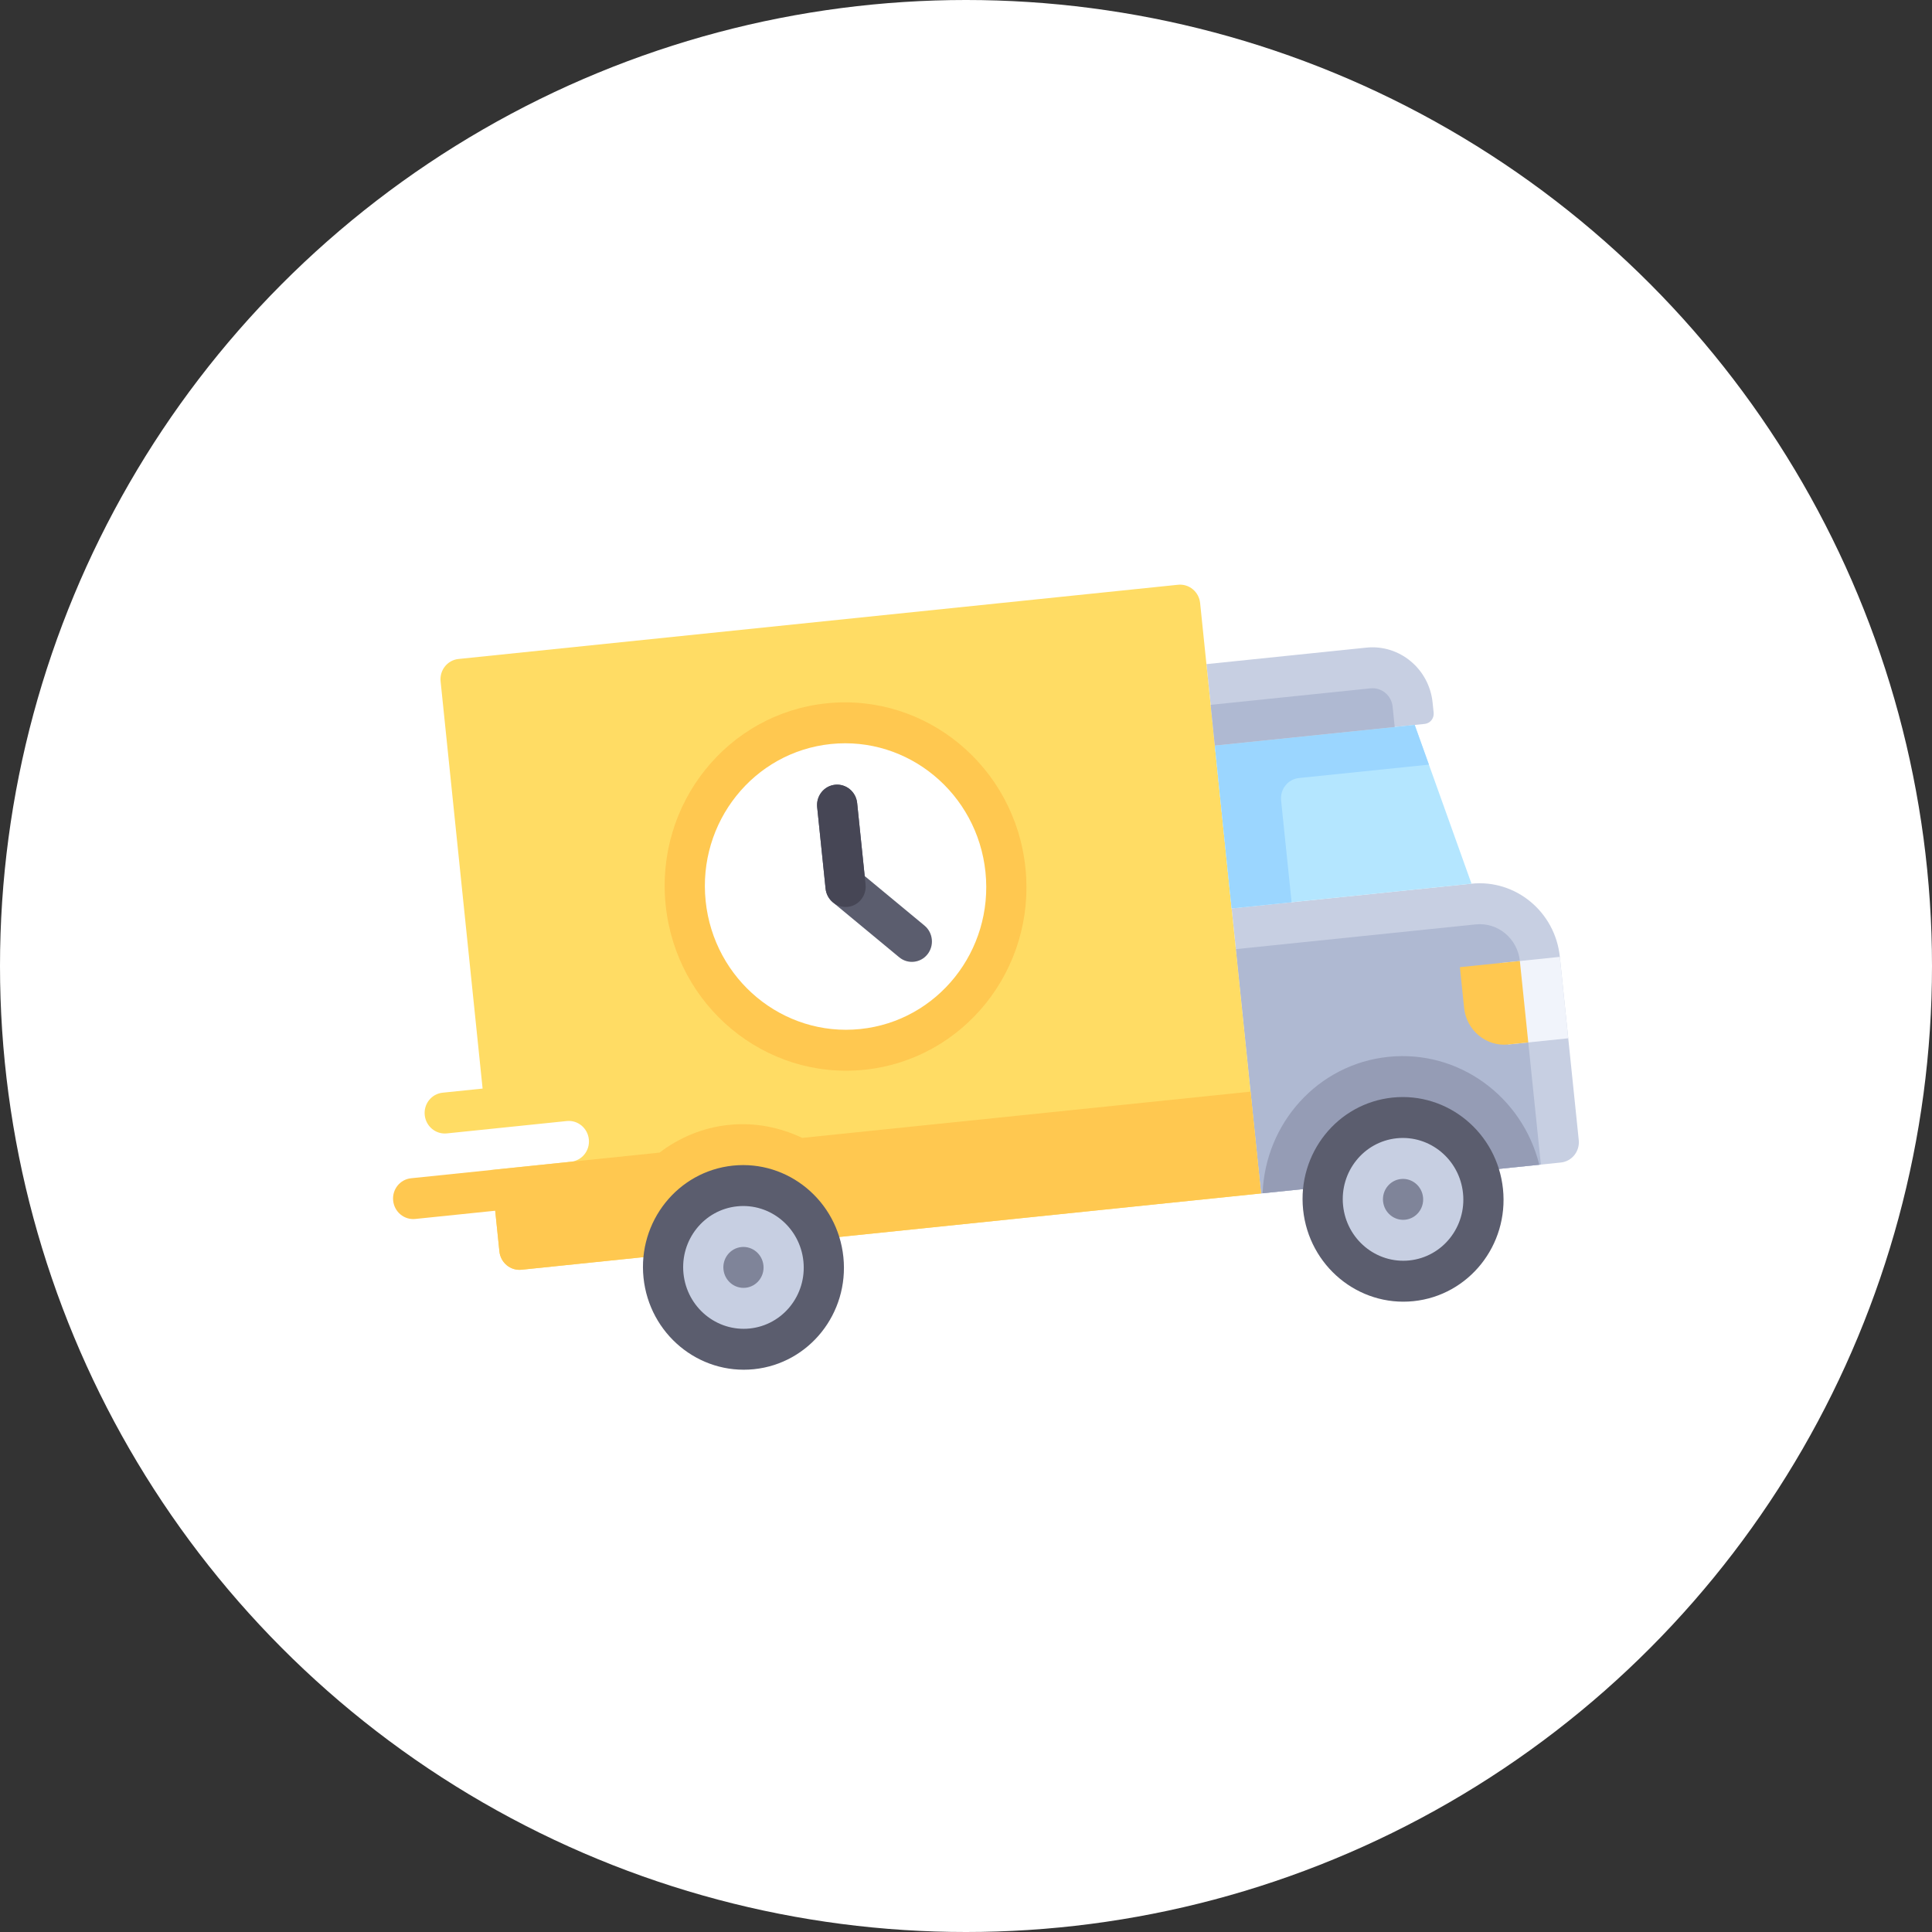 <svg width="88" height="88" viewBox="0 0 88 88" fill="none" xmlns="http://www.w3.org/2000/svg">
<rect x="0" y="0" width="88" height="88" fill="#333333" stroke="none"/>
<circle cx="44" cy="44" r="44" fill="white"/>
<g clip-path="url(#clip0_2_27)">
<path d="M67.024 40.251L56.099 41.377L57.439 54.359L71.095 52.951C71.598 52.899 71.963 52.442 71.91 51.929L71.049 43.584C70.838 41.535 69.036 40.043 67.024 40.251Z" fill="#C7CFE2"/>
<path d="M56.291 43.232L67.216 42.105C68.222 42.001 69.122 42.748 69.228 43.772L70.185 53.045L57.439 54.359L56.291 43.232Z" fill="#AFB9D2"/>
<path d="M70.112 53.052C69.345 49.953 66.447 47.807 63.238 48.138C60.028 48.469 57.629 51.162 57.511 54.352L70.112 53.052Z" fill="#959CB5"/>
<path d="M62.235 29.499L54.951 30.25L55.334 33.959L64.894 32.973C65.145 32.947 65.327 32.718 65.301 32.462L65.253 31.999C65.095 30.462 63.743 29.343 62.235 29.499Z" fill="#C7CFE2"/>
<path d="M53.658 26.635L20.883 30.016C20.381 30.068 20.016 30.525 20.069 31.037L21.982 49.583L20.161 49.771C19.657 49.823 19.293 50.28 19.346 50.792C19.399 51.304 19.849 51.677 20.352 51.625L25.815 51.062C26.318 51.01 26.768 51.383 26.821 51.895C26.874 52.407 26.509 52.864 26.006 52.916L22.364 53.292L22.747 57.001C22.8 57.513 23.25 57.886 23.753 57.835L57.439 54.359L54.664 27.468C54.612 26.956 54.161 26.583 53.658 26.635Z" fill="#FFDC64"/>
<path d="M39.375 48.726C43.901 48.259 47.184 44.144 46.708 39.535C46.233 34.926 42.179 31.568 37.653 32.035C33.128 32.501 29.845 36.616 30.32 41.225C30.796 45.834 34.85 49.193 39.375 48.726Z" fill="#FFC850"/>
<path d="M36.539 51.83C35.526 51.348 34.385 51.115 33.194 51.238C32.002 51.361 30.933 51.822 30.04 52.5L18.723 53.668C18.219 53.72 17.855 54.177 17.908 54.689C17.961 55.201 18.411 55.574 18.914 55.522L22.556 55.147L22.747 57.001C22.8 57.513 23.25 57.886 23.753 57.834L57.439 54.359L56.96 49.723L36.539 51.83Z" fill="#FFC850"/>
<path d="M64.385 59.266C66.9 59.006 68.724 56.72 68.459 54.16C68.195 51.599 65.943 49.734 63.429 49.993C60.915 50.252 59.091 52.538 59.355 55.099C59.619 57.66 61.871 59.525 64.385 59.266Z" fill="#5B5D6E"/>
<path d="M34.342 62.365C36.856 62.106 38.679 59.82 38.415 57.259C38.151 54.699 35.899 52.833 33.385 53.092C30.871 53.352 29.047 55.638 29.311 58.198C29.575 60.759 31.828 62.624 34.342 62.365Z" fill="#5B5D6E"/>
<path d="M67.025 40.251L64.438 33.02L55.334 33.959L56.099 41.377L67.025 40.251Z" fill="#B4E6FF"/>
<path d="M34.15 60.511C35.659 60.355 36.753 58.983 36.594 57.447C36.436 55.911 35.085 54.791 33.576 54.947C32.068 55.102 30.974 56.474 31.132 58.011C31.291 59.547 32.642 60.666 34.15 60.511Z" fill="#C7CFE2"/>
<path d="M39.184 46.871C42.704 46.508 45.257 43.308 44.887 39.723C44.517 36.138 41.364 33.526 37.845 33.889C34.325 34.252 31.772 37.453 32.141 41.038C32.511 44.623 35.664 47.234 39.184 46.871Z" fill="white"/>
<path d="M41.628 43.807C41.395 43.832 41.153 43.765 40.957 43.602L37.938 41.102C37.75 40.946 37.629 40.72 37.604 40.474L37.221 36.765C37.169 36.253 37.533 35.796 38.036 35.744C38.539 35.692 38.989 36.065 39.042 36.577L39.385 39.902L42.109 42.158C42.502 42.484 42.562 43.071 42.244 43.469C42.085 43.669 41.861 43.783 41.628 43.807Z" fill="#5B5D6E"/>
<path d="M33.959 58.656C34.462 58.604 34.827 58.147 34.774 57.635C34.721 57.123 34.27 56.75 33.768 56.801C33.265 56.853 32.9 57.31 32.953 57.823C33.006 58.335 33.456 58.708 33.959 58.656Z" fill="#7F8499"/>
<path d="M64.194 57.411C65.703 57.256 66.797 55.884 66.638 54.348C66.48 52.811 65.129 51.692 63.62 51.847C62.112 52.003 61.017 53.375 61.176 54.911C61.334 56.447 62.686 57.567 64.194 57.411Z" fill="#C7CFE2"/>
<path d="M64.003 55.557C64.506 55.505 64.871 55.048 64.818 54.535C64.765 54.023 64.314 53.65 63.812 53.702C63.309 53.754 62.944 54.211 62.997 54.723C63.05 55.235 63.5 55.608 64.003 55.557Z" fill="#7F8499"/>
<path d="M59.167 35.438L65.085 34.828L64.438 33.02L55.334 33.959L56.099 41.377L58.831 41.096L58.352 36.459C58.3 35.947 58.664 35.49 59.167 35.438Z" fill="#9BD6FF"/>
<path d="M55.143 32.105L62.426 31.353C62.929 31.302 63.38 31.675 63.432 32.187L63.528 33.114L55.334 33.959L55.143 32.105Z" fill="#AFB9D2"/>
<path d="M71.049 43.584L68.317 43.866L68.7 47.575L71.431 47.293L71.049 43.584Z" fill="#F1F4FB"/>
<path d="M66.497 44.053L66.688 45.908C66.794 46.932 67.695 47.679 68.7 47.575L69.611 47.481L69.228 43.772L66.497 44.053Z" fill="#FFC850"/>
<path d="M38.61 41.307C38.107 41.359 37.657 40.986 37.604 40.474L37.221 36.765C37.169 36.253 37.533 35.796 38.036 35.744C38.539 35.692 38.989 36.065 39.042 36.577L39.425 40.286C39.478 40.798 39.113 41.256 38.61 41.307Z" fill="#464655"/>
</g>
<defs>
<clipPath id="clip0_2_27">
<rect width="54" height="55" fill="white" transform="translate(14.321 19.916) rotate(-5.89)"/>
</clipPath>
</defs>
</svg>
